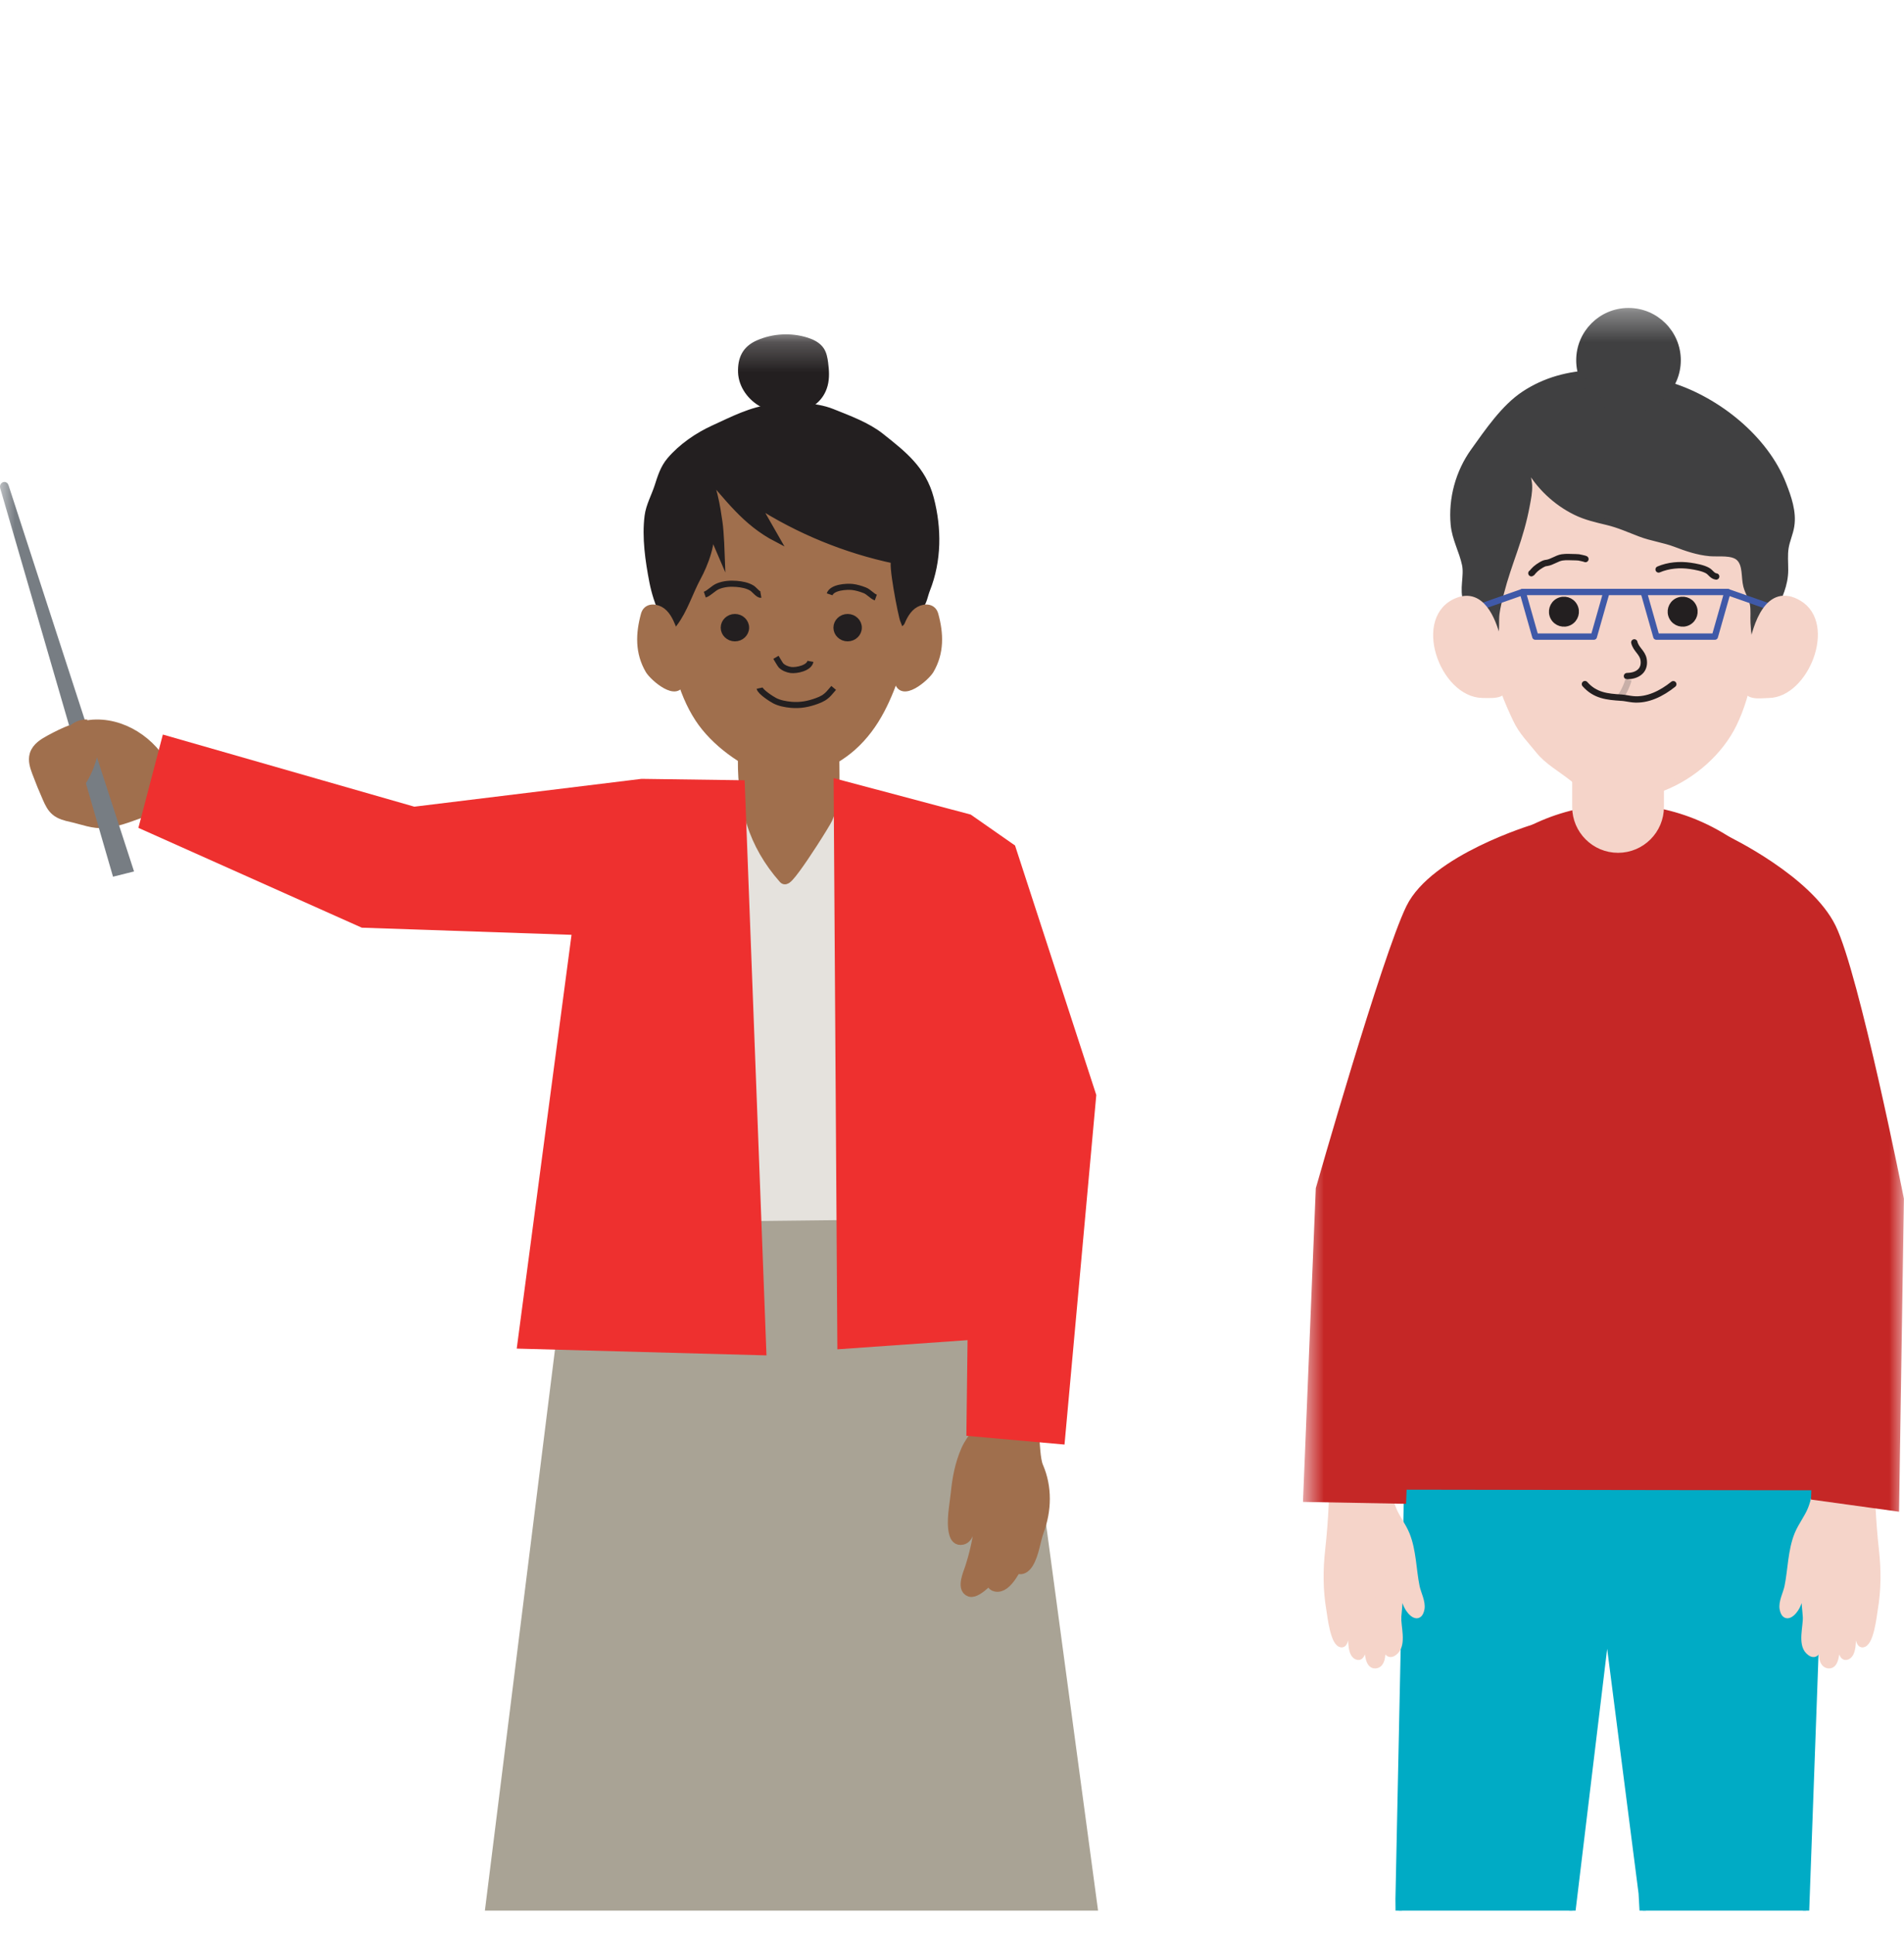 <svg xmlns="http://www.w3.org/2000/svg" fill="none" viewBox="0 0 64 65" height="65" width="64">
<g clip-path="url(#clip0_6398_67054)">
<mask height="71" width="40" y="11" x="0" maskUnits="userSpaceOnUse" style="mask-type:luminance" id="mask0_6398_67054">
<path fill="white" d="M0 81.37H39.459V11.236H0V81.37Z"></path>
</mask>
<g mask="url(#mask0_6398_67054)">
<path fill="#E5E2DD" d="M32.895 42.892L19.209 42.636L20.978 28.81L21.672 27.633C24.584 26.301 26.973 26.182 30.03 27.316L31.002 27.677L32.895 42.892Z"></path>
<path fill="#EBB089" d="M31.677 29.598C31.681 29.617 31.685 29.637 31.688 29.656L31.199 29.669C31.212 29.643 31.225 29.621 31.24 29.608C31.31 29.55 31.611 29.566 31.677 29.598Z"></path>
<path stroke-miterlimit="10" stroke-width="0.205" stroke="#EBB089" d="M31.677 29.598C31.681 29.617 31.685 29.637 31.688 29.656L31.199 29.669C31.212 29.643 31.225 29.621 31.24 29.608C31.31 29.55 31.611 29.566 31.677 29.598Z"></path>
<path fill="#EBB089" d="M31.2 29.669C31.166 29.669 31.133 29.667 31.098 29.672L31.2 29.669Z"></path>
<path stroke-miterlimit="10" stroke-width="0.205" stroke="#EBB089" d="M31.2 29.669C31.166 29.669 31.133 29.667 31.098 29.672L31.2 29.669Z"></path>
<path fill="#A9A395" d="M38.22 73.95L29.709 74.328L15.092 73.871L19.186 41.105L33.778 40.944L38.22 73.95Z"></path>
<path fill="#A06F4D" d="M5.65 26.677C5.714 26.484 5.694 26.26 5.619 26.067C5.248 25.118 4.27 24.37 3.229 24.386C2.702 24.393 2.158 24.649 1.705 24.895C1.495 25.009 1.266 25.145 1.198 25.374C1.144 25.557 1.208 25.751 1.274 25.93C1.384 26.226 1.504 26.52 1.633 26.81C1.699 26.959 1.771 27.113 1.896 27.219C2.037 27.34 2.228 27.385 2.41 27.425C2.772 27.505 3.147 27.661 3.526 27.625C4.002 27.58 4.52 27.346 4.974 27.197C5.178 27.13 5.392 27.053 5.532 26.89C5.586 26.827 5.625 26.754 5.65 26.677Z"></path>
<path stroke-miterlimit="10" stroke-width="0.409" stroke="#A06F4D" d="M5.65 26.677C5.714 26.484 5.694 26.26 5.619 26.067C5.248 25.118 4.27 24.37 3.229 24.386C2.702 24.393 2.158 24.649 1.705 24.895C1.495 25.009 1.266 25.145 1.198 25.374C1.144 25.557 1.208 25.751 1.274 25.93C1.384 26.226 1.504 26.52 1.633 26.81C1.699 26.959 1.771 27.113 1.896 27.219C2.037 27.34 2.228 27.385 2.41 27.425C2.772 27.505 3.147 27.661 3.526 27.625C4.002 27.58 4.52 27.346 4.974 27.197C5.178 27.13 5.392 27.053 5.532 26.89C5.586 26.827 5.625 26.754 5.65 26.677Z"></path>
<path fill="#EBB089" d="M31.76 36.44C31.809 36.524 32.254 38.791 32.254 38.791L32.897 48.254L34.775 48.168L35.071 39.746L34.515 35.653L31.76 36.44Z"></path>
<path stroke-miterlimit="10" stroke-width="0.205" stroke="#EBB089" d="M31.76 36.44C31.809 36.524 32.254 38.791 32.254 38.791L32.897 48.254L34.775 48.168L35.071 39.746L34.515 35.653L31.76 36.44Z"></path>
<path fill="#2A2D74" d="M31.338 27.735C31.338 27.735 33.483 28.84 34.112 31.476C34.741 34.112 35.206 36.061 35.206 36.061L29.946 36.485L29.447 27.137L31.338 27.735Z"></path>
<path stroke-miterlimit="10" stroke-width="0.205" stroke="#2A2D74" d="M31.338 27.735C31.338 27.735 33.483 28.84 34.112 31.476C34.741 34.112 35.206 36.061 35.206 36.061L29.946 36.485L29.447 27.137L31.338 27.735Z"></path>
<path fill="#A06F4D" d="M34.869 49.31C34.64 48.778 34.892 47.249 34.154 47.067C33.721 46.96 33.412 47.31 33.235 47.647C33.026 48.042 32.687 48.337 32.506 48.748C32.304 49.204 32.211 49.696 32.163 50.19C32.124 50.579 32.001 51.145 32.106 51.528C32.14 51.65 32.196 51.746 32.342 51.712C32.529 51.669 32.566 51.358 32.599 51.206C32.642 51.005 32.695 50.362 32.947 50.268C33.138 50.462 32.974 51.151 32.944 51.369C32.882 51.825 32.778 52.277 32.635 52.714C32.584 52.867 32.359 53.377 32.613 53.461C32.838 53.536 33.415 52.886 33.526 52.752C33.575 52.923 33.206 53.227 33.473 53.287C33.833 53.367 34.145 52.632 34.285 52.414C34.071 52.707 34.347 52.829 34.534 52.528C34.728 52.215 34.762 51.785 34.889 51.44C35.142 50.749 35.163 49.994 34.869 49.31Z"></path>
<path stroke-miterlimit="10" stroke-width="0.409" stroke="#A06F4D" d="M34.869 49.31C34.64 48.778 34.892 47.249 34.154 47.067C33.721 46.96 33.412 47.31 33.235 47.647C33.026 48.042 32.687 48.337 32.506 48.748C32.304 49.204 32.211 49.696 32.163 50.19C32.124 50.579 32.001 51.145 32.106 51.528C32.14 51.65 32.196 51.746 32.342 51.712C32.529 51.669 32.566 51.358 32.599 51.206C32.642 51.005 32.695 50.362 32.947 50.268C33.138 50.462 32.974 51.151 32.944 51.369C32.882 51.825 32.778 52.277 32.635 52.714C32.584 52.867 32.359 53.377 32.613 53.461C32.838 53.536 33.415 52.886 33.526 52.752C33.575 52.923 33.206 53.227 33.473 53.287C33.833 53.367 34.145 52.632 34.285 52.414C34.071 52.707 34.347 52.829 34.534 52.528C34.728 52.215 34.762 51.785 34.889 51.44C35.142 50.749 35.163 49.994 34.869 49.31Z"></path>
<path fill="#A06F4D" d="M27.281 28.321C26.902 28.908 26.435 29.581 26.373 29.512C25.338 28.344 25.006 27.064 25.006 25.554H28.008C28.008 26.266 28.077 26.844 27.779 27.508C27.745 27.581 27.533 27.932 27.281 28.321Z"></path>
<path stroke-miterlimit="10" stroke-width="0.409" stroke="#A06F4D" d="M27.281 28.321C26.902 28.908 26.435 29.581 26.373 29.512C25.338 28.344 25.006 27.064 25.006 25.554H28.008C28.008 26.266 28.077 26.844 27.779 27.508C27.745 27.581 27.533 27.932 27.281 28.321Z"></path>
<path fill="#EE302F" d="M5.474 24.687L4.652 27.823L12.161 31.178L19.211 31.418L17.369 45.324L25.764 45.552L25.03 26.224L21.563 26.176L13.927 27.111L5.474 24.687Z"></path>
<path fill="#EE302F" d="M28.021 26.151V26.256L28.147 45.348L32.523 45.04L32.483 48.255L35.782 48.549L36.85 36.801L34.119 28.416L32.63 27.377L28.021 26.151Z"></path>
<path fill="#A06F4D" d="M22.111 17.694C22.036 18.306 21.97 18.953 21.993 19.57C22.013 20.126 22.294 20.538 22.419 21.063C22.672 22.124 22.855 23.233 23.467 24.163C23.996 24.969 24.959 25.665 25.869 25.983C26.771 26.299 27.987 25.728 28.665 25.129C29.498 24.39 29.884 23.426 30.232 22.403C30.589 21.356 30.99 20.346 31 19.223C31.004 18.677 30.905 18.155 30.824 17.618C30.731 16.997 30.626 16.401 30.237 15.889C29.588 15.032 28.666 14.492 27.625 14.259C26.987 14.116 26.34 14.184 25.694 14.225C25.357 14.246 25.098 14.261 24.802 14.437C24.568 14.576 24.339 14.732 24.119 14.893C23.678 15.218 23.243 15.592 22.942 16.056C22.759 16.339 22.616 16.649 22.448 16.942C22.31 17.182 22.145 17.412 22.111 17.694Z"></path>
<path stroke-miterlimit="10" stroke-width="0.205" stroke="#A06F4D" d="M22.111 17.694C22.036 18.306 21.97 18.953 21.993 19.57C22.013 20.126 22.294 20.538 22.419 21.063C22.672 22.124 22.855 23.233 23.467 24.163C23.996 24.969 24.959 25.665 25.869 25.983C26.771 26.299 27.987 25.728 28.665 25.129C29.498 24.39 29.884 23.426 30.232 22.403C30.589 21.356 30.99 20.346 31 19.223C31.004 18.677 30.905 18.155 30.824 17.618C30.731 16.997 30.626 16.401 30.237 15.889C29.588 15.032 28.666 14.492 27.625 14.259C26.987 14.116 26.34 14.184 25.694 14.225C25.357 14.246 25.098 14.261 24.802 14.437C24.568 14.576 24.339 14.732 24.119 14.893C23.678 15.218 23.243 15.592 22.942 16.056C22.759 16.339 22.616 16.649 22.448 16.942C22.31 17.182 22.145 17.412 22.111 17.694Z"></path>
<path fill="#231F20" d="M24.328 21.095C24.328 20.898 24.496 20.737 24.703 20.737C24.91 20.737 25.078 20.898 25.078 21.095C25.078 21.292 24.91 21.453 24.703 21.453C24.496 21.453 24.328 21.292 24.328 21.095Z"></path>
<path stroke-miterlimit="10" stroke-width="0.205" stroke="#231F20" d="M24.328 21.095C24.328 20.898 24.496 20.737 24.703 20.737C24.91 20.737 25.078 20.898 25.078 21.095C25.078 21.292 24.91 21.453 24.703 21.453C24.496 21.453 24.328 21.292 24.328 21.095Z"></path>
<path fill="#231F20" d="M28.117 21.095C28.117 20.898 28.285 20.737 28.492 20.737C28.699 20.737 28.867 20.898 28.867 21.095C28.867 21.292 28.699 21.453 28.492 21.453C28.285 21.453 28.117 21.292 28.117 21.095Z"></path>
<path stroke-miterlimit="10" stroke-width="0.205" stroke="#231F20" d="M28.117 21.095C28.117 20.898 28.285 20.737 28.492 20.737C28.699 20.737 28.867 20.898 28.867 21.095C28.867 21.292 28.699 21.453 28.492 21.453C28.285 21.453 28.117 21.292 28.117 21.095Z"></path>
<path stroke-miterlimit="10" stroke-width="0.205" stroke="#231F20" d="M25.575 19.988C25.495 20.002 25.349 19.81 25.277 19.767C25.123 19.672 24.936 19.639 24.759 19.624C24.552 19.607 24.346 19.621 24.15 19.696C23.978 19.76 23.853 19.929 23.691 19.985"></path>
<path stroke-miterlimit="10" stroke-width="0.205" stroke="#231F20" d="M27.887 19.974C27.968 19.733 28.458 19.707 28.648 19.727C28.79 19.743 28.931 19.786 29.063 19.837C29.208 19.893 29.305 20.034 29.439 20.082"></path>
<path stroke-miterlimit="10" stroke-width="0.205" stroke="#231F20" d="M27.241 22.227C27.2 22.454 26.775 22.541 26.587 22.518C26.471 22.504 26.332 22.447 26.25 22.362C26.226 22.337 26.082 22.091 26.082 22.091"></path>
<path stroke-miterlimit="10" stroke-width="0.205" stroke="#231F20" d="M28.022 23.119C28.022 23.119 27.898 23.268 27.859 23.308C27.736 23.439 27.621 23.499 27.456 23.559C27.169 23.664 26.901 23.715 26.594 23.688C26.412 23.672 26.2 23.633 26.037 23.547C25.936 23.494 25.561 23.256 25.533 23.127"></path>
<path fill="#231F20" d="M30.834 21.181C30.834 21.193 30.837 21.237 30.834 21.181V21.181ZM30.138 19.781C30.219 20.268 30.328 20.781 30.366 20.873C30.546 20.71 30.769 20.583 30.924 20.394C31.063 20.226 31.083 20.012 31.161 19.816C31.547 18.841 31.554 17.767 31.287 16.749C31.027 15.764 30.369 15.257 29.616 14.659C29.156 14.293 28.517 14.06 27.974 13.842C27.385 13.606 26.581 13.611 25.957 13.689C25.233 13.779 24.638 14.094 23.985 14.392C23.444 14.639 22.903 15.009 22.513 15.469C22.294 15.727 22.203 16.034 22.101 16.35C21.995 16.677 21.812 17 21.769 17.343C21.677 18.062 21.793 18.848 21.929 19.552C22.006 19.944 22.118 20.264 22.267 20.633C22.372 20.896 22.4 21.311 22.666 20.96C23.018 20.495 23.189 19.902 23.466 19.395C23.672 19.016 24.031 18.161 23.842 17.724C23.982 18.048 24.261 18.698 24.261 18.698C24.261 18.698 24.233 17.881 24.183 17.551C24.115 17.087 23.992 16.196 23.663 15.832C24.45 16.701 25.026 17.555 26.107 18.114C25.884 17.724 25.66 17.333 25.437 16.942C26.852 17.848 28.431 18.495 30.075 18.84C30.001 18.825 30.056 19.29 30.138 19.781Z"></path>
<path stroke-miterlimit="10" stroke-width="0.205" stroke="#231F20" d="M30.834 21.181C30.837 21.237 30.834 21.193 30.834 21.181ZM30.138 19.781C30.219 20.268 30.328 20.781 30.366 20.873C30.546 20.71 30.769 20.583 30.924 20.394C31.063 20.226 31.083 20.012 31.161 19.816C31.547 18.841 31.554 17.767 31.287 16.749C31.027 15.764 30.369 15.257 29.616 14.659C29.156 14.293 28.517 14.06 27.974 13.842C27.385 13.606 26.581 13.611 25.957 13.689C25.233 13.779 24.638 14.094 23.985 14.392C23.444 14.639 22.903 15.009 22.513 15.469C22.294 15.727 22.203 16.034 22.101 16.35C21.995 16.677 21.812 17 21.769 17.343C21.677 18.062 21.793 18.848 21.929 19.552C22.006 19.944 22.118 20.264 22.267 20.633C22.372 20.896 22.4 21.311 22.666 20.96C23.018 20.495 23.189 19.902 23.466 19.395C23.672 19.016 24.031 18.161 23.842 17.724C23.982 18.048 24.261 18.698 24.261 18.698C24.261 18.698 24.233 17.881 24.183 17.551C24.115 17.087 23.992 16.196 23.663 15.832C24.45 16.701 25.026 17.555 26.107 18.114C25.884 17.724 25.66 17.333 25.437 16.942C26.852 17.848 28.431 18.495 30.075 18.84C30.001 18.825 30.056 19.29 30.138 19.781Z"></path>
<path fill="#A06F4D" d="M31.439 20.652C31.616 21.297 31.639 21.935 31.287 22.535C31.143 22.78 30.283 23.532 30.16 22.869C30.119 22.65 30.254 22.363 30.273 22.136C30.304 21.762 30.327 21.411 30.473 21.059C30.561 20.846 30.676 20.602 30.887 20.487C31.096 20.373 31.367 20.387 31.439 20.652Z"></path>
<path stroke-miterlimit="10" stroke-width="0.205" stroke="#A06F4D" d="M31.439 20.652C31.616 21.297 31.639 21.935 31.287 22.535C31.143 22.78 30.283 23.532 30.16 22.869C30.119 22.65 30.254 22.363 30.273 22.136C30.304 21.762 30.327 21.411 30.473 21.059C30.561 20.846 30.676 20.602 30.887 20.487C31.096 20.373 31.367 20.387 31.439 20.652Z"></path>
<path fill="#231F20" d="M25.631 13.586C26.346 13.961 27.479 13.835 27.719 12.942C27.784 12.7 27.766 12.444 27.734 12.196C27.714 12.044 27.687 11.888 27.602 11.761C27.493 11.597 27.303 11.505 27.115 11.445C26.585 11.278 25.994 11.309 25.485 11.532C25.052 11.721 24.895 12.05 24.911 12.513C24.928 12.963 25.232 13.376 25.631 13.586Z"></path>
<path stroke-miterlimit="10" stroke-width="0.205" stroke="#231F20" d="M25.631 13.586C26.346 13.961 27.479 13.835 27.719 12.942C27.784 12.7 27.766 12.444 27.734 12.196C27.714 12.044 27.687 11.888 27.602 11.761C27.493 11.597 27.303 11.505 27.115 11.445C26.585 11.278 25.994 11.309 25.485 11.532C25.052 11.721 24.895 12.05 24.911 12.513C24.928 12.963 25.232 13.376 25.631 13.586Z"></path>
<path fill="#A06F4D" d="M21.645 20.652C21.468 21.297 21.445 21.935 21.797 22.535C21.941 22.78 22.8 23.532 22.924 22.869C22.965 22.65 22.83 22.363 22.811 22.136C22.779 21.762 22.757 21.411 22.611 21.059C22.523 20.846 22.408 20.602 22.197 20.487C21.988 20.373 21.717 20.387 21.645 20.652Z"></path>
<path stroke-miterlimit="10" stroke-width="0.205" stroke="#A06F4D" d="M21.645 20.652C21.468 21.297 21.445 21.935 21.797 22.535C21.941 22.78 22.8 23.532 22.924 22.869C22.965 22.65 22.83 22.363 22.811 22.136C22.779 21.762 22.757 21.411 22.611 21.059C22.523 20.846 22.408 20.602 22.197 20.487C21.988 20.373 21.717 20.387 21.645 20.652Z"></path>
<path fill="#777D83" d="M0.105 16.379L3.87 29.341L4.374 29.215L0.187 16.334C0.163 16.264 0.084 16.308 0.105 16.379Z"></path>
<path stroke-miterlimit="10" stroke-width="0.205" stroke="#777D83" d="M0.105 16.379L3.87 29.341L4.374 29.215L0.187 16.334C0.163 16.264 0.084 16.308 0.105 16.379Z"></path>
<path fill="#A06F4D" d="M2.922 24.386C2.678 24.37 2.446 24.528 2.316 24.736C2.185 24.943 2.139 25.192 2.118 25.436C2.094 25.709 2.096 25.984 2.126 26.256C2.141 26.396 2.2 26.57 2.341 26.576C2.433 26.579 2.507 26.503 2.564 26.429C2.914 25.976 3.118 25.412 3.141 24.839C3.144 24.745 3.142 24.645 3.092 24.565C3.042 24.485 2.929 24.438 2.849 24.488"></path>
<path stroke-miterlimit="10" stroke-width="0.409" stroke="#A06F4D" d="M2.922 24.386C2.678 24.37 2.446 24.528 2.316 24.736C2.185 24.943 2.139 25.192 2.118 25.436C2.094 25.709 2.096 25.984 2.126 26.256C2.141 26.396 2.2 26.57 2.341 26.576C2.433 26.579 2.507 26.503 2.564 26.429C2.914 25.976 3.118 25.412 3.141 24.839C3.144 24.745 3.142 24.645 3.092 24.565C3.042 24.485 2.929 24.438 2.849 24.488"></path>
</g>
<mask height="72" width="21" y="10" x="43" maskUnits="userSpaceOnUse" style="mask-type:luminance" id="mask1_6398_67054">
<path fill="white" d="M43.797 81.37H63.997V10.348H43.797V81.37Z"></path>
</mask>
<g mask="url(#mask1_6398_67054)">
<path fill="#00ABC5" d="M61.238 49.606L60.632 66.294L60.277 76.837L55.944 77.291L55.184 63.63L54.019 54.551L52.719 65.331L51.927 77.379L47.13 77.078L47.012 63.825L47.314 49.383L61.225 49.849"></path>
<path stroke-miterlimit="10" stroke-width="0.213" stroke="#00ABC5" d="M61.238 49.606L60.632 66.294L60.277 76.837L55.944 77.291L55.184 63.63L54.019 54.551L52.719 65.331L51.927 77.379L47.13 77.078L47.012 63.825L47.314 49.383L61.225 49.849"></path>
<path fill="#F5D4C9" d="M58.27 24.341C58.534 23.799 58.712 23.203 58.797 22.606C58.888 21.962 59.01 21.331 59.056 20.679C59.078 20.369 59.108 20.059 59.091 19.746C59.075 19.448 59.089 19.079 58.999 18.808C58.851 18.363 59.011 17.839 58.889 17.374C58.768 16.913 58.461 16.457 58.226 16.047C57.961 15.584 57.629 14.959 57.124 14.749C56.617 14.538 56.189 14.261 55.634 14.161C55.002 14.047 54.354 13.969 53.711 14.022C53.124 14.07 52.432 14.351 51.95 14.694C51.433 15.062 51.136 15.539 50.932 16.127C50.728 16.717 50.517 17.264 50.429 17.892C50.325 18.641 50.322 19.419 50.305 20.174C50.29 20.862 50.303 21.537 50.339 22.222C50.374 22.899 50.67 23.56 50.953 24.166C51.158 24.605 51.44 24.869 51.728 25.231C52.011 25.586 52.487 25.855 52.828 26.127C54.656 27.587 57.368 26.188 58.27 24.341Z"></path>
<path stroke-miterlimit="10" stroke-width="0.213" stroke="#F5D4C9" d="M58.27 24.341C58.534 23.799 58.712 23.203 58.797 22.606C58.888 21.962 59.01 21.331 59.056 20.679C59.078 20.369 59.108 20.059 59.091 19.746C59.075 19.448 59.089 19.079 58.999 18.808C58.851 18.363 59.011 17.839 58.889 17.374C58.768 16.913 58.461 16.457 58.226 16.047C57.961 15.584 57.629 14.959 57.124 14.749C56.617 14.538 56.189 14.261 55.634 14.161C55.002 14.047 54.354 13.969 53.711 14.022C53.124 14.07 52.432 14.351 51.95 14.694C51.433 15.062 51.136 15.539 50.932 16.127C50.728 16.717 50.517 17.264 50.429 17.892C50.325 18.641 50.322 19.419 50.305 20.174C50.29 20.862 50.303 21.537 50.339 22.222C50.374 22.899 50.67 23.56 50.953 24.166C51.158 24.605 51.44 24.869 51.728 25.231C52.011 25.586 52.487 25.855 52.828 26.127C54.656 27.587 57.368 26.188 58.27 24.341Z"></path>
<path stroke-linejoin="round" stroke-linecap="round" stroke-width="0.213" stroke="#231F20" d="M51.475 19.265C51.5 19.257 51.52 19.219 51.537 19.201C51.588 19.143 51.641 19.095 51.704 19.052C51.769 19.009 51.835 18.965 51.907 18.936C51.936 18.925 51.961 18.922 51.99 18.919C52.171 18.892 52.327 18.762 52.506 18.733C52.654 18.709 52.817 18.728 52.966 18.727C53.038 18.727 53.094 18.734 53.163 18.753C53.21 18.766 53.251 18.77 53.292 18.789"></path>
<path stroke-linejoin="round" stroke-linecap="round" stroke-width="0.213" stroke="#231F20" d="M55.752 19.138C56.081 18.997 56.461 18.965 56.82 19.018C56.995 19.044 57.24 19.088 57.394 19.174C57.504 19.234 57.552 19.358 57.687 19.375"></path>
<path stroke-linejoin="round" stroke-linecap="round" stroke-width="0.213" stroke="#231F20" d="M54.688 22.723C54.84 22.72 55.006 22.686 55.123 22.581C55.246 22.473 55.275 22.311 55.245 22.155C55.2 21.925 54.992 21.823 54.935 21.59"></path>
<path fill="#231F20" d="M52.919 20.37C53.023 20.563 52.951 20.804 52.758 20.908C52.564 21.012 52.323 20.94 52.219 20.746C52.115 20.553 52.188 20.312 52.381 20.208C52.575 20.104 52.816 20.176 52.919 20.37Z"></path>
<path stroke-linejoin="round" stroke-width="0.213" stroke="#231F20" d="M52.919 20.37C53.023 20.563 52.951 20.804 52.758 20.908C52.564 21.012 52.323 20.939 52.219 20.746C52.115 20.553 52.188 20.312 52.381 20.208C52.575 20.104 52.816 20.176 52.919 20.37Z"></path>
<path fill="#231F20" d="M56.91 20.37C57.014 20.563 56.941 20.804 56.748 20.908C56.555 21.012 56.314 20.94 56.21 20.746C56.105 20.553 56.178 20.312 56.371 20.208C56.565 20.104 56.806 20.176 56.91 20.37Z"></path>
<path stroke-linejoin="round" stroke-width="0.213" stroke="#231F20" d="M56.91 20.37C57.014 20.563 56.941 20.804 56.748 20.908C56.555 21.012 56.314 20.939 56.21 20.746C56.105 20.553 56.178 20.312 56.371 20.208C56.565 20.104 56.806 20.176 56.91 20.37Z"></path>
<path fill="#F5D4C9" d="M61.09 48.889C61.073 49.498 61.103 50.127 60.878 50.705C60.758 51.011 60.547 51.265 60.423 51.569C60.31 51.846 60.258 52.142 60.216 52.436C60.174 52.735 60.148 53.036 60.087 53.332C60.041 53.551 59.881 53.847 59.926 54.075C60.004 54.478 60.29 54.208 60.403 53.977C60.532 53.712 60.554 53.408 60.664 53.135C60.816 53.235 60.692 53.472 60.675 53.608C60.643 53.854 60.692 54.096 60.705 54.341C60.721 54.661 60.535 55.237 60.791 55.492C61.081 55.782 61.153 55.325 61.179 55.108C61.249 54.511 61.268 53.899 61.257 53.299C61.486 53.803 61.358 54.41 61.297 54.937C61.274 55.135 61.104 55.948 61.476 55.967C61.726 55.979 61.725 55.481 61.739 55.313C61.791 54.665 61.864 54.012 61.881 53.362C61.874 53.586 61.703 55.73 62.047 55.684C62.313 55.648 62.271 55.093 62.286 54.908C62.328 54.358 62.489 53.819 62.487 53.264C62.477 53.438 62.332 55.239 62.59 55.26C62.874 55.283 62.981 54.282 63.011 54.1C63.125 53.432 63.127 52.779 63.052 52.103C62.936 51.047 62.89 50.025 62.919 48.962"></path>
<path stroke-miterlimit="10" stroke-width="0.213" stroke="#F5D4C9" d="M61.09 48.889C61.073 49.498 61.103 50.127 60.878 50.705C60.758 51.011 60.547 51.265 60.423 51.569C60.31 51.846 60.258 52.142 60.216 52.436C60.174 52.735 60.148 53.036 60.087 53.332C60.041 53.551 59.881 53.847 59.926 54.075C60.004 54.478 60.29 54.208 60.403 53.977C60.532 53.712 60.554 53.408 60.664 53.135C60.816 53.235 60.692 53.472 60.675 53.608C60.643 53.854 60.692 54.096 60.705 54.341C60.721 54.661 60.535 55.237 60.791 55.492C61.081 55.782 61.153 55.325 61.179 55.108C61.249 54.511 61.268 53.899 61.257 53.299C61.486 53.803 61.358 54.41 61.297 54.937C61.274 55.135 61.104 55.948 61.476 55.967C61.726 55.979 61.725 55.481 61.739 55.313C61.791 54.665 61.864 54.012 61.881 53.362C61.874 53.586 61.703 55.73 62.047 55.684C62.313 55.648 62.271 55.093 62.286 54.908C62.328 54.358 62.489 53.819 62.487 53.264C62.477 53.438 62.332 55.239 62.59 55.26C62.874 55.283 62.981 54.282 63.011 54.1C63.125 53.432 63.127 52.779 63.052 52.103C62.936 51.047 62.89 50.025 62.919 48.962"></path>
<path fill="#404041" d="M58.702 19.686C58.629 19.397 58.696 18.98 58.463 18.753C58.24 18.535 57.765 18.612 57.481 18.587C57.069 18.55 56.704 18.424 56.321 18.278C55.931 18.13 55.517 18.08 55.13 17.931C54.76 17.79 54.417 17.634 54.03 17.541C53.665 17.453 53.304 17.373 52.965 17.206C52.302 16.881 51.722 16.337 51.37 15.687C51.287 15.882 51.386 16.112 51.395 16.311C51.404 16.538 51.356 16.768 51.314 16.99C51.219 17.504 51.074 17.999 50.903 18.492C50.74 18.965 50.573 19.436 50.449 19.921C50.391 20.15 50.329 20.381 50.298 20.616C50.265 20.87 50.312 21.143 50.242 21.392C50.129 21.287 50.176 21.105 50.133 20.974C50.082 20.819 49.992 20.726 49.865 20.632C49.661 20.482 49.403 20.45 49.299 20.192C49.149 19.816 49.332 19.363 49.248 18.969C49.15 18.509 48.913 18.107 48.868 17.628C48.789 16.763 49.029 15.877 49.534 15.171C50.009 14.51 50.553 13.701 51.236 13.249C51.943 12.783 52.722 12.578 53.561 12.547C53.999 12.531 54.452 12.506 54.886 12.569C55.33 12.633 55.757 12.834 56.183 12.969C57.734 13.461 59.332 14.731 59.937 16.278C60.108 16.714 60.283 17.208 60.206 17.682C60.167 17.928 60.057 18.157 60.017 18.404C59.976 18.655 60.003 18.906 60.002 19.159C60 20.14 59.201 20.822 59.207 21.807C58.979 21.614 58.963 21.207 58.947 20.932C58.935 20.728 58.962 20.515 58.927 20.313C58.889 20.091 58.757 19.903 58.702 19.686Z"></path>
<path stroke-miterlimit="10" stroke-width="0.213" stroke="#404041" d="M58.702 19.686C58.629 19.397 58.696 18.98 58.463 18.753C58.24 18.535 57.765 18.612 57.481 18.587C57.069 18.55 56.704 18.424 56.321 18.278C55.931 18.13 55.517 18.08 55.13 17.931C54.76 17.79 54.417 17.634 54.03 17.541C53.665 17.453 53.304 17.373 52.965 17.206C52.302 16.881 51.722 16.337 51.37 15.687C51.287 15.882 51.386 16.112 51.395 16.311C51.404 16.538 51.356 16.768 51.314 16.99C51.219 17.504 51.074 17.999 50.903 18.492C50.74 18.965 50.573 19.436 50.449 19.921C50.391 20.15 50.329 20.381 50.298 20.616C50.265 20.87 50.312 21.143 50.242 21.392C50.129 21.287 50.176 21.105 50.133 20.974C50.082 20.819 49.992 20.726 49.865 20.632C49.661 20.482 49.403 20.45 49.299 20.192C49.149 19.816 49.332 19.363 49.248 18.969C49.15 18.509 48.913 18.107 48.868 17.628C48.789 16.763 49.029 15.877 49.534 15.171C50.009 14.51 50.553 13.701 51.236 13.249C51.943 12.783 52.722 12.578 53.561 12.547C53.999 12.531 54.452 12.506 54.886 12.569C55.33 12.633 55.757 12.834 56.183 12.969C57.734 13.461 59.332 14.731 59.937 16.278C60.108 16.714 60.283 17.208 60.206 17.682C60.167 17.928 60.057 18.157 60.017 18.404C59.976 18.655 60.003 18.906 60.002 19.159C60 20.14 59.201 20.822 59.207 21.807C58.979 21.614 58.963 21.207 58.947 20.932C58.935 20.728 58.962 20.515 58.927 20.313C58.889 20.091 58.757 19.903 58.702 19.686Z"></path>
<path fill="#C52726" d="M47.012 49.959L61.758 49.981V34.285C61.108 30.123 58.131 27.146 54.459 27.146C50.785 27.146 47.808 30.123 47.808 33.796L47.012 49.959Z"></path>
<path stroke-miterlimit="10" stroke-width="0.213" stroke="#C52726" d="M47.012 49.959L61.758 49.981V34.285C61.108 30.123 58.131 27.146 54.459 27.146C50.785 27.146 47.808 30.123 47.808 33.796L47.012 49.959Z"></path>
<path fill="#C52726" d="M63.729 50.684L60.984 50.305L61.359 40.783L58.066 28.213C58.066 28.213 60.812 29.532 61.605 31.158C62.397 32.783 63.89 40.295 63.89 40.295L63.729 50.684Z"></path>
<path stroke-miterlimit="10" stroke-width="0.213" stroke="#C52726" d="M63.729 50.684L60.984 50.305L61.359 40.783L58.066 28.213C58.066 28.213 60.812 29.532 61.605 31.158C62.397 32.783 63.89 40.295 63.89 40.295L63.729 50.684Z"></path>
<path fill="#F5D4C9" d="M54.388 28.555C53.596 28.555 52.953 27.912 52.953 27.119V26.051H55.824V27.119C55.824 27.912 55.181 28.555 54.388 28.555Z"></path>
<path stroke-miterlimit="10" stroke-width="0.213" stroke="#F5D4C9" d="M54.388 28.555C53.596 28.555 52.953 27.912 52.953 27.119V26.051H55.824V27.119C55.824 27.912 55.181 28.555 54.388 28.555Z"></path>
<path fill="#F5D4C9" d="M46.611 48.889C46.628 49.498 46.597 50.127 46.823 50.705C46.943 51.011 47.154 51.265 47.278 51.569C47.391 51.846 47.443 52.142 47.485 52.436C47.526 52.735 47.553 53.036 47.614 53.332C47.66 53.551 47.82 53.847 47.775 54.075C47.696 54.478 47.411 54.208 47.298 53.977C47.169 53.712 47.147 53.408 47.036 53.135C46.885 53.235 47.008 53.472 47.026 53.608C47.058 53.854 47.009 54.096 46.996 54.341C46.98 54.661 47.166 55.237 46.91 55.492C46.62 55.782 46.547 55.325 46.522 55.108C46.452 54.511 46.433 53.899 46.444 53.299C46.215 53.803 46.343 54.41 46.404 54.937C46.427 55.135 46.597 55.948 46.225 55.967C45.975 55.979 45.976 55.481 45.962 55.313C45.909 54.665 45.837 54.012 45.819 53.362C45.827 53.586 45.998 55.73 45.654 55.684C45.388 55.648 45.43 55.093 45.415 54.908C45.372 54.358 45.212 53.819 45.213 53.264C45.224 53.438 45.369 55.239 45.111 55.26C44.827 55.283 44.72 54.282 44.689 54.1C44.576 53.432 44.574 52.779 44.649 52.103C44.765 51.047 44.812 50.025 44.782 48.962"></path>
<path stroke-miterlimit="10" stroke-width="0.213" stroke="#F5D4C9" d="M46.611 48.889C46.628 49.498 46.597 50.127 46.823 50.705C46.943 51.011 47.154 51.265 47.278 51.569C47.391 51.846 47.443 52.142 47.485 52.436C47.526 52.735 47.553 53.036 47.614 53.332C47.66 53.551 47.82 53.847 47.775 54.075C47.696 54.478 47.411 54.208 47.298 53.977C47.169 53.712 47.147 53.408 47.036 53.135C46.885 53.235 47.008 53.472 47.026 53.608C47.058 53.854 47.009 54.096 46.996 54.341C46.98 54.661 47.166 55.237 46.91 55.492C46.62 55.782 46.547 55.325 46.522 55.108C46.452 54.511 46.433 53.899 46.444 53.299C46.215 53.803 46.343 54.41 46.404 54.937C46.427 55.135 46.597 55.948 46.225 55.967C45.975 55.979 45.976 55.481 45.962 55.313C45.909 54.665 45.837 54.012 45.819 53.362C45.827 53.586 45.998 55.73 45.654 55.684C45.388 55.648 45.43 55.093 45.415 54.908C45.372 54.358 45.212 53.819 45.213 53.264C45.224 53.438 45.369 55.239 45.111 55.26C44.827 55.283 44.72 54.282 44.689 54.1C44.576 53.432 44.574 52.779 44.649 52.103C44.765 51.047 44.812 50.025 44.782 48.962"></path>
<path fill="#C52726" d="M43.908 50.372L47.16 50.432L47.541 40.587L51.555 27.813C51.555 27.813 48.185 28.823 47.368 30.503C46.55 32.184 44.334 39.95 44.334 39.95L43.908 50.372Z"></path>
<path stroke-miterlimit="10" stroke-width="0.213" stroke="#C52726" d="M43.908 50.372L47.16 50.432L47.541 40.587L51.555 27.813C51.555 27.813 48.185 28.823 47.368 30.503C46.55 32.184 44.334 39.95 44.334 39.95L43.908 50.372Z"></path>
<path stroke-linejoin="round" stroke-linecap="round" stroke-width="0.213" stroke="#3F59A8" d="M53.574 21.396H51.608L51.182 19.896H54L53.574 21.396Z"></path>
<path stroke-linejoin="round" stroke-linecap="round" stroke-width="0.213" stroke="#3F59A8" d="M51.182 19.896L49.613 20.447"></path>
<path stroke-linejoin="round" stroke-linecap="round" stroke-width="0.213" stroke="#3F59A8" d="M55.676 21.396H57.642L58.068 19.896H55.25L55.676 21.396Z"></path>
<path stroke-linejoin="round" stroke-linecap="round" stroke-width="0.213" stroke="#3F59A8" d="M58.066 19.896L59.635 20.447"></path>
<path fill="#F5D4C9" d="M59.453 23.352C59.121 23.356 58.692 23.457 58.671 23.014C58.653 22.622 58.816 22.14 58.887 21.758C59.023 21.03 59.438 19.664 60.469 20.282C61.632 20.98 60.691 23.336 59.453 23.352Z"></path>
<path stroke-miterlimit="10" stroke-width="0.213" stroke="#F5D4C9" d="M59.453 23.352C59.121 23.356 58.692 23.457 58.671 23.014C58.653 22.622 58.816 22.14 58.887 21.758C59.023 21.03 59.438 19.664 60.469 20.282C61.632 20.98 60.691 23.336 59.453 23.352Z"></path>
<path stroke-linejoin="round" stroke-linecap="round" stroke-width="0.213" stroke="#3F59A8" d="M54 19.896H55.309"></path>
<path fill="#F5D4C9" d="M49.836 23.351C50.299 23.357 50.648 23.398 50.611 22.81C50.582 22.347 50.441 21.857 50.323 21.407C50.166 20.811 49.792 19.895 49.012 20.186C47.563 20.727 48.49 23.334 49.836 23.351Z"></path>
<path stroke-miterlimit="10" stroke-width="0.213" stroke="#F5D4C9" d="M49.836 23.351C50.299 23.357 50.648 23.398 50.611 22.81C50.582 22.347 50.441 21.857 50.323 21.407C50.166 20.811 49.792 19.895 49.012 20.186C47.563 20.727 48.49 23.334 49.836 23.351Z"></path>
<path stroke-miterlimit="10" stroke-width="0.213" stroke="#C8AFA8" d="M54.4 23.496C54.549 23.347 54.684 23.048 54.74 22.845"></path>
<path stroke-linejoin="round" stroke-linecap="round" stroke-width="0.213" stroke="#231F20" d="M53.275 22.992C53.615 23.377 54.02 23.418 54.495 23.447C54.626 23.455 54.756 23.488 54.886 23.501C55.38 23.55 55.859 23.305 56.245 22.995"></path>
<path fill="#404041" d="M56.391 12.107C56.391 13.019 55.651 13.759 54.739 13.759C53.827 13.759 53.088 13.019 53.088 12.107C53.088 11.195 53.827 10.456 54.739 10.456C55.651 10.456 56.391 11.195 56.391 12.107Z"></path>
<path stroke-miterlimit="10" stroke-width="0.213" stroke="#404041" d="M56.391 12.107C56.391 13.019 55.651 13.759 54.739 13.759C53.827 13.759 53.088 13.019 53.088 12.107C53.088 11.195 53.827 10.456 54.739 10.456C55.651 10.456 56.391 11.195 56.391 12.107Z"></path>
</g>
</g>
<defs>
<clipPath id="clip0_6398_67054">
<rect transform="translate(0 0.219)" fill="white" height="64" width="64"></rect>
</clipPath>
</defs>
</svg>
